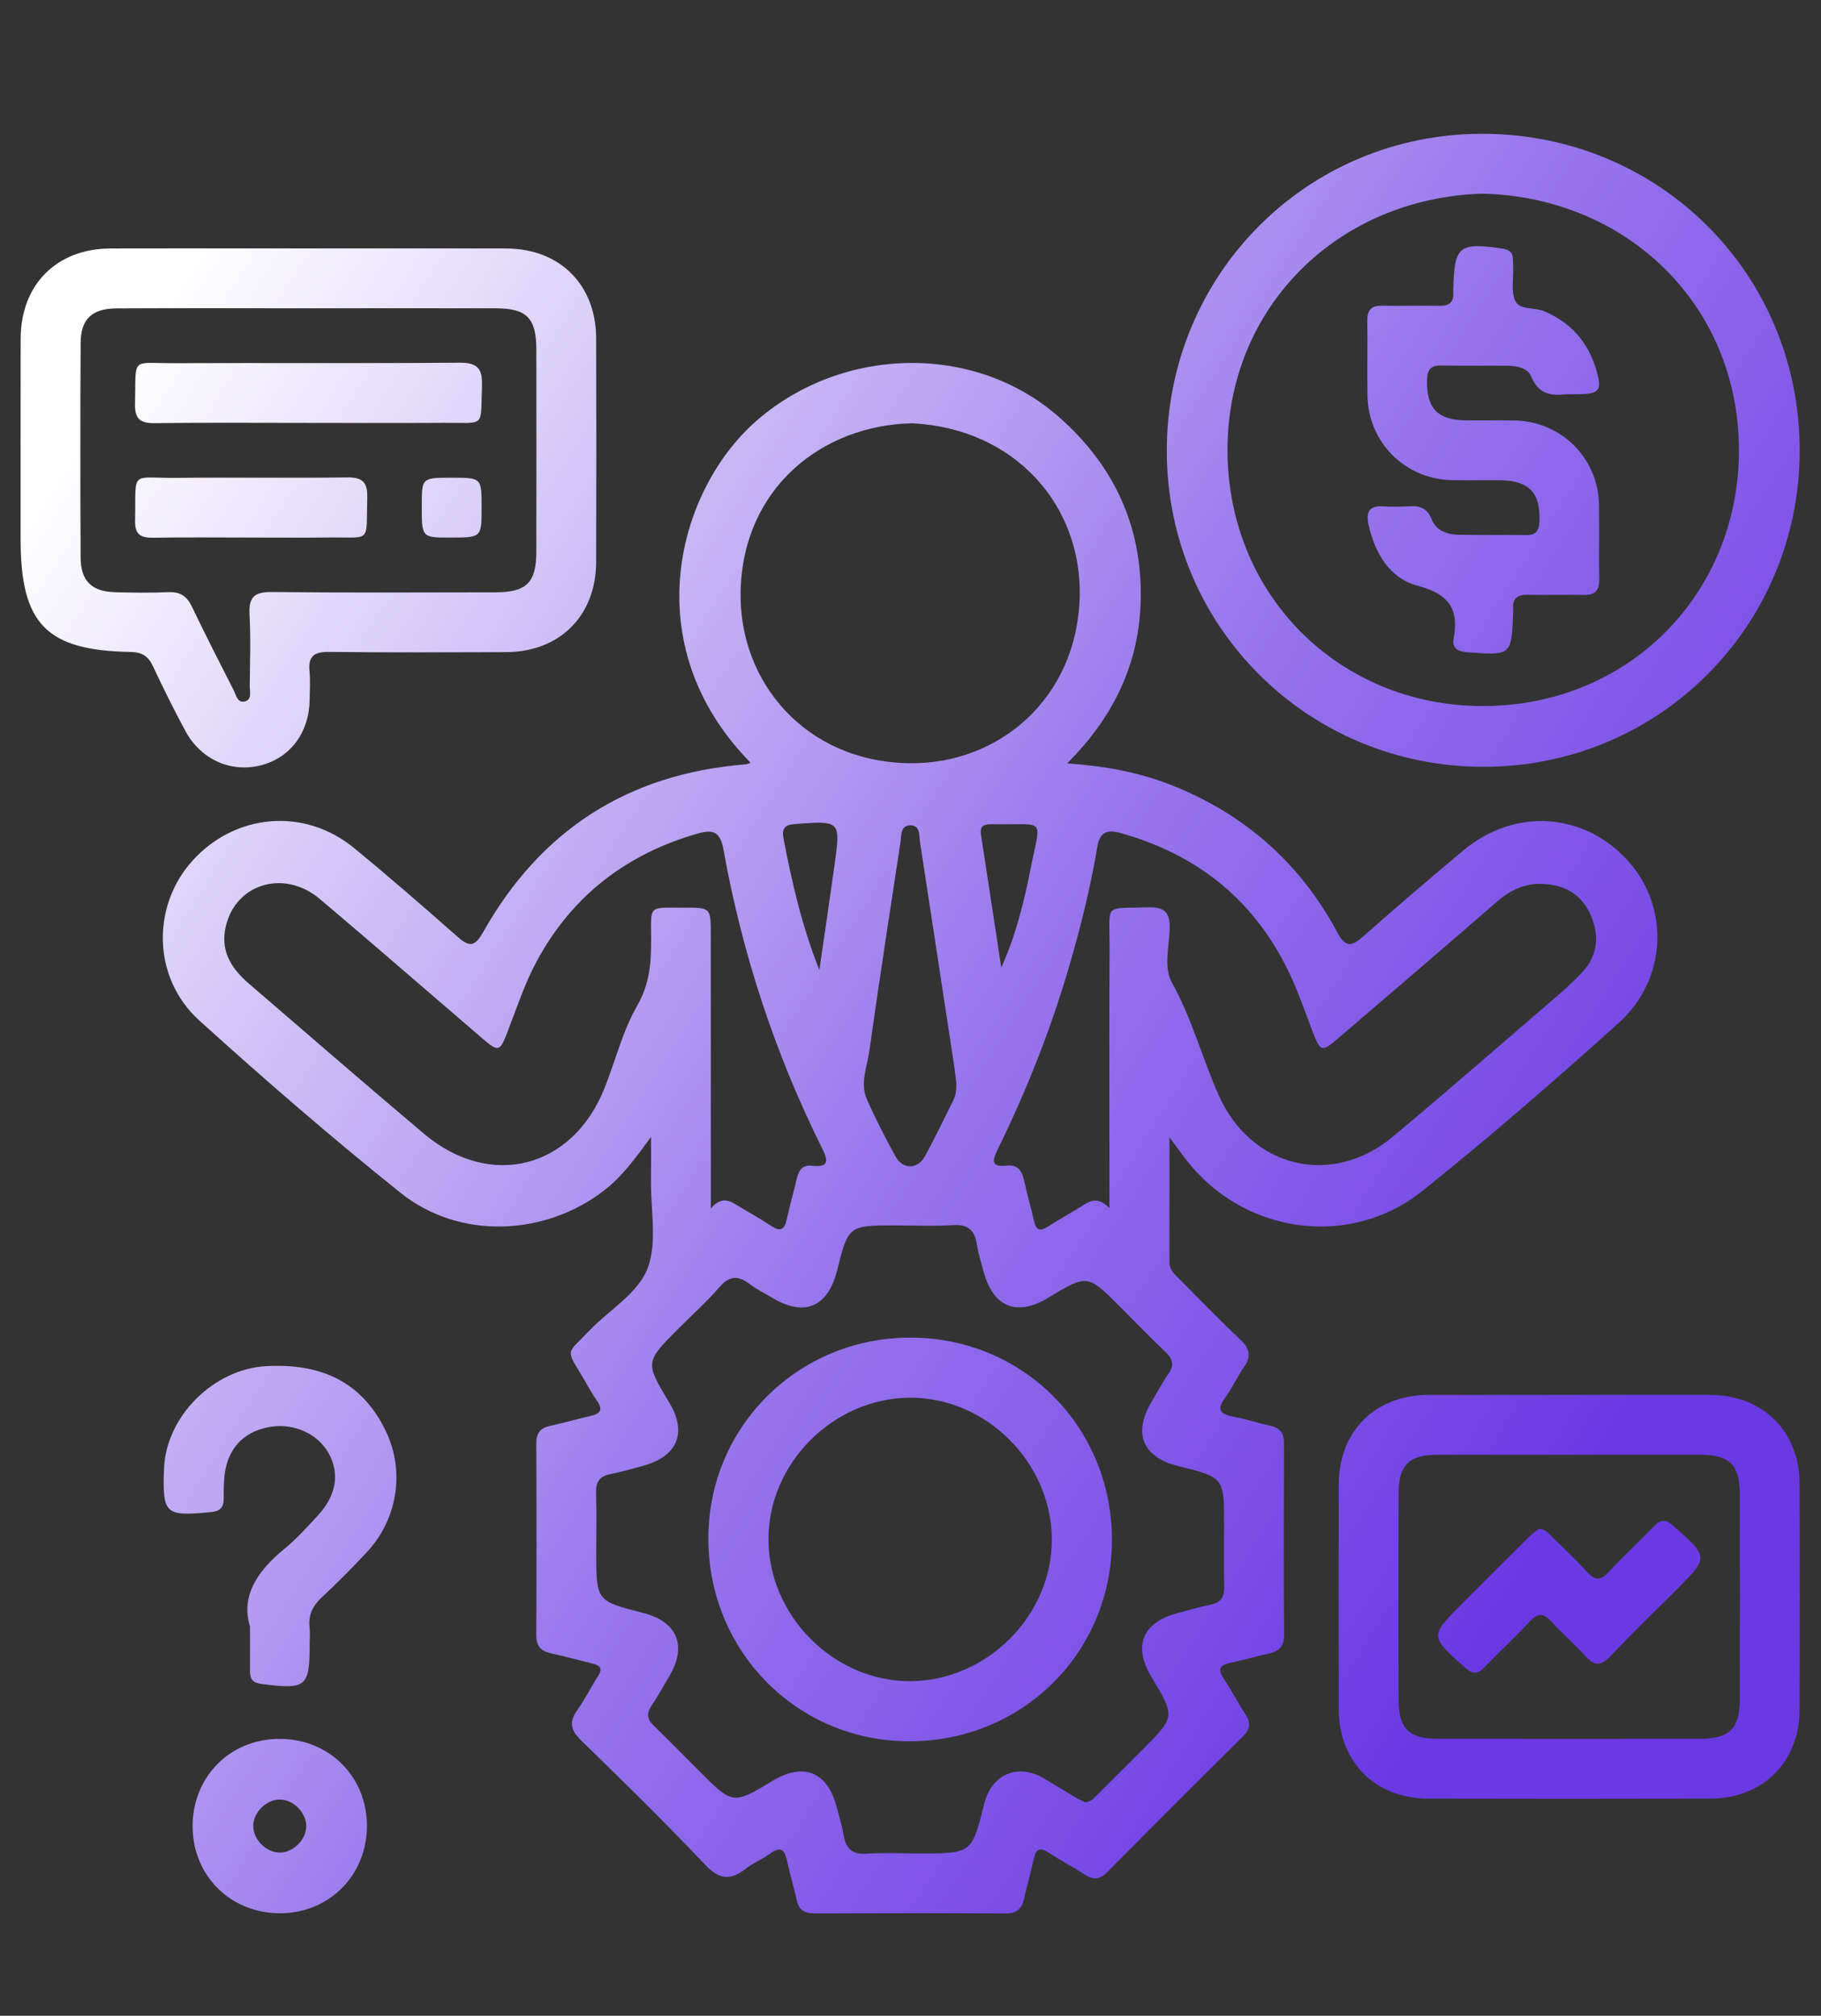 <?xml version="1.0" encoding="UTF-8" standalone="no"?> <svg xmlns="http://www.w3.org/2000/svg" xmlns:xlink="http://www.w3.org/1999/xlink" xmlns:serif="http://www.serif.com/" width="100%" height="100%" viewBox="0 0 1050 1162" xml:space="preserve" style="fill-rule:evenodd;clip-rule:evenodd;stroke-linejoin:round;stroke-miterlimit:2;"><rect x="0" y="0" width="1050" height="1162" fill="#333333" stroke="none"/> <rect id="Монтажная-область1" serif:id="Монтажная область1" x="0" y="0" width="1049.64" height="1161.72" style="fill:none;"></rect> <g id="Слой-1" serif:id="Слой 1"></g> <g id="Слой-11" serif:id="Слой 1"> <path d="M577.343,557.786c8.41,-18.64 13.122,-37.86 16.96,-57.259c5.99,-30.25 9.047,-24.785 -21.73,-25.408c-0.687,-0.014 -1.374,0.033 -2.061,0.047c-3.91,0.069 -5.527,1.826 -4.9,5.885c3.967,25.571 7.833,51.156 11.731,76.735m-104.894,1.38c2.899,-19.995 5.879,-39.974 8.674,-59.98c3.67,-26.25 3.617,-26.109 -22.724,-24.169c-6.053,0.447 -7.698,2.662 -6.599,8.44c4.869,25.59 10.799,50.896 20.649,75.709m78.942,65.045c-0.367,-3.073 -0.648,-6.155 -1.114,-9.21c-6.572,-43.132 -13.172,-86.262 -19.766,-129.392c-0.602,-3.935 0.251,-9.588 -5.179,-9.825c-6.294,-0.274 -5.521,5.813 -6.158,10.012c-6.073,40.084 -12.317,80.141 -17.94,120.285c-1.261,9.022 -5.43,18.362 -1.454,27.42c4.966,11.32 10.636,22.371 16.615,33.2c4.197,7.601 12.736,7.477 16.969,-0.21c5.799,-10.534 10.901,-21.457 16.317,-32.209c1.608,-3.19 1.843,-6.581 1.71,-10.071m-25.358,-380.209c-52.012,1.031 -97.733,37.341 -98.991,96.962c-1.106,52.508 37.642,97.779 96.538,98.993c52.458,1.082 97.793,-37.634 98.976,-96.554c1.046,-52.067 -37.079,-96.311 -96.523,-99.401m-116.16,452.618c6.185,-7.107 10.691,-4.552 15.246,-1.776c6.462,3.937 13.145,7.54 19.419,11.751c5.178,3.47 7.733,2.623 9.072,-3.535c1.752,-8.056 4.053,-15.989 5.932,-24.02c1.078,-4.616 3.377,-7.615 8.462,-7.047c10.324,1.156 9.502,-3.021 5.857,-10.36c-27.086,-54.545 -45.916,-111.895 -56.699,-171.806c-1.708,-9.507 -5.168,-12.101 -14.507,-9.43c-41.077,11.737 -72.423,35.57 -92.923,73.256c-7.262,13.349 -11.897,27.803 -17.377,41.9c-4.133,10.63 -5.044,10.881 -13.914,3.324c-6.023,-5.129 -11.991,-10.327 -17.992,-15.478c-25.317,-21.733 -50.502,-43.621 -75.993,-65.142c-21.32,-17.998 -50.486,-8.211 -54.752,18.301c-2.074,12.91 4.47,22.445 13.793,30.452c33.666,28.904 67.123,58.056 101.071,86.627c38.127,32.091 85.299,20.102 103.879,-26.085c6.412,-15.95 10.523,-33.133 18.991,-47.85c7.267,-12.634 8.054,-24.987 8.001,-38.401c-0.077,-19.97 -1.807,-17.967 18.505,-18.067c15.901,-0.08 15.923,0 15.926,15.545c0.011,51.584 0.003,103.165 0.003,157.841m229.848,-0.204c-0,-52.27 -0.13,-101.782 0.058,-151.297c0.093,-24.87 -3.482,-21.181 21.915,-22.094c10.126,-0.365 13.147,3.189 12.752,12.978c-0.411,10.217 -3.537,21.736 1.363,30.549c11.481,20.646 17.377,43.367 26.849,64.695c18.718,42.142 65.363,53.388 100.693,23.836c28.228,-23.613 56.006,-47.76 83.892,-71.781c8.592,-7.402 17.424,-14.65 25.152,-22.897c8.779,-9.381 10.018,-20.895 4.936,-32.649c-4.961,-11.475 -14.049,-17.219 -26.562,-18.157c-11.108,-0.833 -19.807,3.369 -28.018,10.52c-30.347,26.43 -60.97,52.541 -91.527,78.731c-8.917,7.645 -9.828,7.419 -13.961,-3.162c-3.504,-8.97 -6.619,-18.094 -10.347,-26.967c-19.252,-45.834 -53.002,-75.163 -100.861,-88.534c-8.216,-2.295 -11.98,-0.182 -13.436,8.495c-3.813,22.724 -9.367,45.073 -15.785,67.217c-10.647,36.773 -24.641,72.227 -41.494,106.564c-3.01,6.139 -4.436,10.518 5.093,9.466c6.01,-0.664 8.683,2.528 9.908,7.991c1.807,8.045 4.042,15.997 5.916,24.029c1.145,4.883 3.142,6.285 7.783,3.275c6.917,-4.495 14.223,-8.388 21.16,-12.858c4.497,-2.891 8.677,-3.818 14.521,2.05m-14.041,342.568c3.52,-0.395 5.294,-2.608 7.22,-4.52c8.542,-8.489 17.048,-17.018 25.566,-25.535c19.275,-19.272 19.275,-19.272 5.446,-42.28c-10.746,-17.879 -5.206,-31.351 15.181,-36.823c6.307,-1.694 12.609,-3.465 18.999,-4.809c5.686,-1.197 7.943,-4.249 7.8,-10.098c-0.293,-12.038 -0.075,-24.09 -0.072,-36.136c0.003,-27.121 -0,-27.121 -26.482,-33.652c-20.572,-5.074 -26.228,-18.914 -15.23,-37.251c3.19,-5.311 6.059,-10.84 9.593,-15.906c3.446,-4.936 2.624,-8.503 -1.575,-12.509c-8.964,-8.545 -17.584,-17.46 -26.341,-26.22c-18.778,-18.775 -18.778,-18.775 -41.513,-5.049c-17.904,10.813 -31.481,5.405 -37.027,-14.794c-1.454,-5.306 -3.126,-10.601 -3.968,-16.014c-1.271,-8.192 -5.057,-11.762 -13.831,-11.158c-10.962,0.756 -22.015,0.182 -33.026,0.18c-27.227,-0 -27.227,-0 -33.829,26.244c-5.237,20.806 -18.861,26.534 -37.107,15.592c-4.426,-2.655 -9.149,-4.92 -13.219,-8.04c-6.677,-5.124 -11.751,-4.804 -17.506,1.857c-7.182,8.31 -15.426,15.701 -23.212,23.488c-19.661,19.664 -19.661,19.664 -5.585,43.083c10.325,17.178 4.757,30.802 -14.924,36.301c-6.29,1.757 -12.597,3.523 -18.996,4.806c-6.117,1.225 -8.561,4.384 -8.354,10.714c0.378,11.345 0.099,22.71 0.096,34.066c0,28.369 0,28.369 27.017,35.269c19.888,5.08 25.58,19.079 14.96,36.765c-3.366,5.604 -6.454,11.395 -10.12,16.795c-3.143,4.624 -2.299,7.979 1.534,11.673c8.917,8.6 17.564,17.476 26.327,26.236c19.087,19.085 19.087,19.082 42.316,5.149c17.432,-10.454 31.001,-5.057 36.411,14.554c1.554,5.634 3.212,11.271 4.227,17.013c1.344,7.626 4.895,11.177 13.192,10.63c10.28,-0.678 20.64,-0.16 30.965,-0.16c29.734,0 29.734,0 36.947,-28.769c4.262,-16.998 19.503,-23.399 34.405,-14.452c6.194,3.722 12.38,7.461 18.602,11.133c1.755,1.035 3.623,1.868 5.113,2.627m-192.885,-599.275c-67.479,-68.718 -41.521,-158.556 4.059,-197.716c49.779,-42.769 125.811,-44.156 174.191,-1.2c29.572,26.255 45.826,58.63 46.706,98.554c0.867,39.361 -13.859,72.175 -42.412,100.712c21.84,1.529 41.642,5.16 60.55,12.695c41.925,16.706 73.866,44.895 95.145,84.607c4.902,9.146 8.313,8.343 14.984,2.461c19.096,-16.844 38.406,-33.462 57.979,-49.749c29.476,-24.528 69.358,-21.808 94.615,6.062c24.241,26.749 22.795,68.331 -5.367,93.657c-36.833,33.125 -74.274,65.691 -112.943,96.634c-42.473,33.986 -103.984,24.738 -136.858,-18.519c-2.613,-3.441 -5.154,-6.937 -9.127,-12.289c-0,25.593 0.002,48.869 -0.003,72.15c-0,4.276 2.966,6.784 5.631,9.455c11.668,11.693 23.132,23.61 35.145,34.944c5.463,5.154 6.647,9.646 2.197,15.953c-3.96,5.609 -6.76,12.049 -10.824,17.561c-5.474,7.42 -2.34,9.682 5.099,11.07c7.082,1.319 13.971,3.647 21.021,5.201c5.662,1.247 7.814,4.384 7.789,10.175c-0.157,36.831 -0.196,73.662 0.033,110.493c0.036,6.517 -2.914,9.279 -8.702,10.565c-7.383,1.641 -14.648,3.843 -22.065,5.308c-6.872,1.358 -7.496,4.142 -3.727,9.693c4.439,6.536 8.034,13.641 12.336,20.276c3.189,4.917 2.45,8.553 -1.672,12.637c-26.167,25.921 -52.21,51.962 -78.129,78.129c-4.114,4.152 -7.742,4.751 -12.639,1.581c-6.926,-4.489 -14.268,-8.338 -21.174,-12.855c-4.814,-3.148 -7.24,-2.381 -8.492,3.303c-1.7,7.722 -3.888,15.338 -5.601,23.055c-1.289,5.799 -4.02,8.754 -10.543,8.716c-36.83,-0.227 -73.659,-0.188 -110.49,-0.031c-5.788,0.025 -8.923,-2.105 -10.159,-7.794c-1.603,-7.389 -3.876,-14.634 -5.416,-22.037c-1.335,-6.415 -3.366,-9.464 -9.954,-4.563c-4.396,3.269 -9.743,5.289 -14.033,8.669c-8.824,6.941 -15.258,6.243 -23.419,-2.368c-23.193,-24.476 -47.272,-48.132 -71.466,-71.634c-6.161,-5.984 -7.014,-10.755 -2.094,-17.633c4.39,-6.139 7.72,-13.023 11.825,-19.377c2.688,-4.158 1.562,-6.142 -2.91,-7.221c-8.027,-1.934 -15.984,-4.16 -24.043,-5.926c-5.882,-1.289 -8.672,-4.119 -8.633,-10.581c0.22,-36.831 0.187,-73.659 0.03,-110.49c-0.025,-5.847 2.246,-8.846 7.891,-10.068c7.728,-1.672 15.33,-3.921 23.047,-5.64c5.598,-1.244 7.94,-3.302 3.989,-8.89c-2.971,-4.204 -5.35,-8.823 -7.998,-13.257c-10.267,-17.192 -9.605,-13.161 3.609,-27.069c11.588,-12.201 28.512,-21.585 33.914,-36.757c5.237,-14.708 1.52,-32.618 1.678,-49.12c0.074,-7.786 0.014,-15.572 0.014,-25.841c-9.152,12.532 -16.781,22.966 -27.213,30.99c-34.246,26.349 -83.465,28.28 -117.203,1.252c-39.723,-31.823 -78.295,-65.191 -116.042,-99.351c-27.047,-24.479 -27.679,-65.906 -3.907,-92.162c24.733,-27.315 64.522,-30.722 93.012,-7.356c20.218,16.585 39.965,33.755 59.582,51.049c6.724,5.926 9.93,6.462 14.971,-2.492c33.192,-58.958 83.738,-91.355 151.382,-96.7c0.919,-0.072 1.802,-0.574 2.834,-0.921" style="fill:url(#_Linear1);fill-rule:nonzero;"></path> <path d="M854.774,111.654c-84.026,2.511 -147.473,66.122 -146.982,148.643c0.496,83.391 64.932,146.778 147.393,146.72c83.512,-0.061 147.591,-64.314 147.486,-147.658c-0.107,-83.79 -65.017,-145.823 -147.897,-147.705m-181.989,148.417c-0.064,-101.611 80.614,-182.847 181.693,-182.946c102.139,-0.103 183.228,80.639 183.231,182.444c-0,101.311 -81.012,182.436 -182.213,182.474c-101.379,0.039 -182.645,-80.896 -182.711,-181.972" style="fill:url(#_Linear2);fill-rule:nonzero;"></path> <path d="M178.652,177.719c-37.143,-0 -74.283,-0.116 -111.426,0.058c-14.176,0.063 -20.66,6.166 -20.731,19.898c-0.224,41.268 -0.218,82.535 -0.003,123.803c0.069,13.39 6.393,19.523 19.7,19.901c10.31,0.295 20.649,0.431 30.943,-0.025c6.851,-0.303 10.68,2.398 13.577,8.465c7.709,16.13 15.857,32.052 23.985,47.978c1.446,2.831 2.18,7.725 6.591,6.511c4.214,-1.159 2.671,-5.808 2.707,-9.019c0.155,-13.754 0.64,-27.541 -0.116,-41.257c-0.557,-10.092 3.129,-12.863 12.932,-12.758c42.984,0.456 85.976,0.238 128.962,0.171c17.874,-0.027 23.458,-5.612 23.488,-23.485c0.072,-38.862 0.067,-77.723 0.003,-116.582c-0.028,-17.987 -5.571,-23.615 -23.314,-23.654c-35.766,-0.071 -71.532,-0.019 -107.298,-0.005m-0.389,-34.511c37.854,0 75.709,-0.085 113.564,0.025c30.979,0.091 51.835,20.867 51.92,51.78c0.121,43.016 0.116,86.033 0,129.05c-0.083,30.855 -21.019,51.763 -51.873,51.871c-34.072,0.116 -68.144,0.256 -102.208,-0.127c-8.454,-0.094 -12.063,2.409 -11.202,11.105c0.538,5.452 0.141,11.003 0.078,16.511c-0.218,18.679 -10.982,33.238 -27.798,37.669c-17.22,4.534 -34.687,-2.963 -43.704,-19.476c-6.757,-12.374 -12.948,-25.069 -18.977,-37.822c-2.707,-5.722 -6.385,-7.846 -12.794,-7.965c-48.687,-0.899 -63.381,-16.132 -63.381,-65.04c0.002,-38.541 -0.08,-77.083 0.033,-115.627c0.091,-31.109 20.729,-51.827 51.743,-51.926c38.2,-0.119 76.399,-0.028 114.599,-0.028" style="fill:url(#_Linear3);fill-rule:nonzero;"></path> <path d="M905.617,838.597c-25.784,-0 -51.564,-0.105 -77.345,0.038c-15.818,0.089 -21.772,6.065 -21.816,21.985c-0.116,39.877 -0.116,79.754 -0.003,119.628c0.044,15.961 5.982,22.02 21.75,22.056c50.877,0.116 101.752,0.105 152.629,0.011c16.469,-0.03 22.31,-5.932 22.349,-22.514c0.099,-39.532 0.096,-79.067 -0,-118.596c-0.036,-16.629 -5.847,-22.498 -22.282,-22.578c-25.094,-0.121 -50.188,-0.03 -75.282,-0.03m0.201,-34.5c26.838,0 53.673,-0.105 80.51,0.031c30.257,0.151 51.245,21.062 51.344,51.288c0.141,43.351 0.138,86.701 0,130.049c-0.096,30.179 -21.159,51.27 -51.327,51.344c-54.359,0.13 -108.722,0.133 -163.081,0c-30.231,-0.074 -51.217,-21.093 -51.311,-51.324c-0.135,-43.351 -0.135,-86.702 0,-130.047c0.094,-30.38 20.92,-51.062 51.294,-51.338c0.69,-0.006 1.38,-0.006 2.067,-0.006c26.835,0 53.672,0 80.504,0.003" style="fill:url(#_Linear4);fill-rule:nonzero;"></path> <path d="M144.162,937.697c-5.518,-17.837 4.459,-32.256 19.846,-44.871c7.149,-5.86 13.431,-12.846 19.686,-19.702c10.231,-11.219 12.151,-23.543 5.993,-35.049c-6.043,-11.293 -19.755,-17.696 -33.413,-15.608c-14.341,2.199 -23.777,10.901 -26.379,25.149c-0.977,5.358 -0.88,10.945 -0.911,16.433c-0.033,5.107 -2.16,7.11 -7.364,7.61c-26.479,2.552 -28.018,1.25 -27.041,-25.064c1.12,-30.159 28.636,-57.344 58.724,-59.055c30.706,-1.747 54.812,8.194 68.867,36.803c11.447,23.304 7.256,51.01 -10.397,70.139c-8.396,9.097 -17.172,17.876 -26.225,26.316c-5.22,4.867 -7.838,10.148 -7.041,17.261c0.342,3.057 0.055,6.188 0.055,9.284c0,25.248 -1.859,26.719 -27.704,23.408c-4.709,-0.599 -6.748,-2.544 -6.713,-7.138c0.058,-7.57 0.017,-15.139 0.017,-25.916" style="fill:url(#_Linear5);fill-rule:nonzero;"></path> <path d="M161.416,1037.36c-7.789,-0.063 -15.319,7.364 -15.388,15.181c-0.066,7.792 7.359,15.324 15.175,15.39c7.797,0.069 15.313,-7.35 15.379,-15.178c0.064,-7.8 -7.353,-15.329 -15.166,-15.393m-0.381,-34.971c28.576,-0.074 50.461,21.568 50.541,49.978c0.077,28.534 -21.637,50.477 -50.017,50.549c-28.54,0.069 -50.441,-21.62 -50.508,-50.022c-0.066,-28.609 21.527,-50.428 49.984,-50.505" style="fill:url(#_Linear6);fill-rule:nonzero;"></path> <path d="M524.654,805.73c-44.206,0.224 -81.757,37.907 -81.55,81.84c0.209,44.176 37.943,81.777 81.845,81.553c44.201,-0.221 81.768,-37.932 81.539,-81.848c-0.232,-44.228 -37.901,-81.765 -81.834,-81.545m116.505,82.047c-0.061,64.913 -51.683,116.113 -116.958,116.008c-64.689,-0.104 -115.903,-51.975 -115.757,-117.236c0.144,-64.231 51.852,-115.5 116.469,-115.481c65.021,0.022 116.307,51.509 116.246,116.709" style="fill:url(#_Linear7);fill-rule:nonzero;"></path> <path d="M902.753,227.262c-7.425,0.886 -15.506,0.552 -19.893,-10.305c-2.097,-5.184 -8.815,-6.106 -14.51,-6.144c-12.383,-0.086 -24.771,0.16 -37.151,-0.135c-6.357,-0.149 -8.266,2.552 -8.371,8.625c-0.273,15.917 5.987,22.784 22.037,23.002c9.632,0.132 19.269,-0.124 28.896,0.102c26.506,0.618 47.655,21.662 48.206,48.152c0.301,14.443 -0.129,28.904 0.147,43.345c0.124,6.655 -2.511,9.243 -9.119,9.066c-10.656,-0.284 -21.336,0.152 -31.992,-0.11c-6.144,-0.152 -9.091,2.157 -8.495,8.429c0.033,0.339 0.006,0.687 -0.005,1.032c-0.867,25.676 -0.856,25.538 -26.441,23.703c-5.554,-0.4 -8.956,-2.403 -7.896,-7.982c3.297,-17.369 -3.126,-25.709 -20.798,-30.397c-16.188,-4.29 -24.686,-18.891 -28.289,-35.377c-1.435,-6.556 0.091,-10.838 8.054,-10.388c5.143,0.29 10.335,0.298 15.473,-0.039c6.108,-0.4 10.327,1.079 12.849,7.456c2.527,6.392 8.649,8.787 15.147,8.939c13.064,0.303 26.142,-0 39.215,0.229c5.849,0.099 7.632,-2.489 7.836,-8.087c0.593,-16.254 -5.932,-23.342 -22.542,-23.521c-9.287,-0.102 -18.58,0.105 -27.864,-0.083c-27.086,-0.546 -48.267,-21.639 -48.736,-48.689c-0.254,-14.444 0.107,-28.899 -0.108,-43.346c-0.094,-6.194 2.45,-8.638 8.584,-8.52c11.003,0.218 22.017,-0.124 33.023,0.067c5.673,0.102 8.415,-2.119 7.971,-7.891c-0.05,-0.685 -0.006,-1.377 0.014,-2.064c0.618,-24.517 3.275,-26.628 27.991,-23.085c4.097,0.587 6.37,2.091 6.384,6.357c0.006,1.719 0.066,3.437 0.119,5.156c0.201,6.17 -1.242,13.059 1.045,18.321c2.613,6.003 10.949,3.868 16.519,6.199c15.335,6.412 25.32,17.363 30.115,33.151c3.855,12.697 2.406,14.703 -10.418,14.83c-1.719,0.016 -3.44,0.002 -6.997,0.002" style="fill:url(#_Linear8);fill-rule:nonzero;"></path> <path d="M177.873,243.783c-29.572,-0.003 -59.149,-0.24 -88.718,0.143c-8.423,0.111 -11.53,-2.549 -11.309,-11.163c0.7,-27.488 -2.961,-23.3 22.583,-23.405c54.674,-0.224 109.353,0.177 164.024,-0.281c10.305,-0.083 13.87,2.723 13.454,13.307c-0.972,24.536 2.56,21.192 -21.629,21.363c-26.134,0.182 -52.271,0.042 -78.405,0.036" style="fill:url(#_Linear9);fill-rule:nonzero;"></path> <path d="M144.155,309.87c-18.563,-0.005 -37.129,-0.212 -55.683,0.1c-7.152,0.121 -10.766,-1.65 -10.592,-9.732c0.631,-29.809 -3.408,-24.5 24.241,-24.779c32.651,-0.331 65.313,0.213 97.961,-0.256c9.166,-0.13 11.933,2.946 11.674,11.877c-0.77,26.479 2.924,22.437 -22.228,22.76c-15.122,0.196 -30.247,0.036 -45.373,0.03" style="fill:url(#_Linear10);fill-rule:nonzero;"></path> <path d="M260.48,275.381c17.217,-0 17.217,-0 17.217,17.28c-0.003,17.233 -0.003,17.233 -18.31,17.216c-16.209,-0.013 -16.209,-0.013 -16.193,-18.309c0.014,-16.187 0.014,-16.187 17.286,-16.187" style="fill:url(#_Linear11);fill-rule:nonzero;"></path> <path d="M887.185,881.362c3.893,0.047 5.595,2.412 7.507,4.291c6.862,6.743 13.889,13.348 20.357,20.458c4.483,4.934 7.761,5.243 12.468,0.16c8.404,-9.063 17.52,-17.467 26.112,-26.365c3.841,-3.979 6.699,-4.343 11.155,-0.395c20.566,18.232 20.685,18.1 1.41,37.377c-12.634,12.637 -25.5,25.053 -37.805,38.001c-5.4,5.687 -9.227,5.364 -14.254,-0.22c-6.202,-6.884 -13.296,-12.965 -19.52,-19.83c-4.467,-4.928 -7.75,-5.267 -12.468,-0.174c-8.402,9.069 -17.526,17.465 -26.112,26.369c-3.855,3.989 -6.73,4.323 -11.158,0.383c-20.528,-18.265 -20.641,-18.141 -1.407,-37.366c12.636,-12.634 25.254,-25.29 37.934,-37.879c1.907,-1.888 4.131,-3.452 5.781,-4.81" style="fill:url(#_Linear12);fill-rule:nonzero;"></path> </g> <defs> <linearGradient id="_Linear1" x1="0" y1="0" x2="1" y2="0" gradientUnits="userSpaceOnUse" gradientTransform="matrix(886.755,578.108,-599.574,919.681,68.907,209.239)"> <stop offset="0" style="stop-color:#fff;stop-opacity:1"></stop> <stop offset="0.58" style="stop-color:#9a78ed;stop-opacity:1"></stop> <stop offset="1" style="stop-color:#6b39e4;stop-opacity:1"></stop> </linearGradient> <linearGradient id="_Linear2" x1="0" y1="0" x2="1" y2="0" gradientUnits="userSpaceOnUse" gradientTransform="matrix(886.755,578.108,-599.574,919.681,68.907,209.239)"> <stop offset="0" style="stop-color:#fff;stop-opacity:1"></stop> <stop offset="0.58" style="stop-color:#9a78ed;stop-opacity:1"></stop> <stop offset="1" style="stop-color:#6b39e4;stop-opacity:1"></stop> </linearGradient> <linearGradient id="_Linear3" x1="0" y1="0" x2="1" y2="0" gradientUnits="userSpaceOnUse" gradientTransform="matrix(886.755,578.108,-599.574,919.681,68.907,209.239)"> <stop offset="0" style="stop-color:#fff;stop-opacity:1"></stop> <stop offset="0.58" style="stop-color:#9a78ed;stop-opacity:1"></stop> <stop offset="1" style="stop-color:#6b39e4;stop-opacity:1"></stop> </linearGradient> <linearGradient id="_Linear4" x1="0" y1="0" x2="1" y2="0" gradientUnits="userSpaceOnUse" gradientTransform="matrix(886.755,578.108,-599.574,919.681,68.907,209.239)"> <stop offset="0" style="stop-color:#fff;stop-opacity:1"></stop> <stop offset="0.58" style="stop-color:#9a78ed;stop-opacity:1"></stop> <stop offset="1" style="stop-color:#6b39e4;stop-opacity:1"></stop> </linearGradient> <linearGradient id="_Linear5" x1="0" y1="0" x2="1" y2="0" gradientUnits="userSpaceOnUse" gradientTransform="matrix(886.755,578.108,-599.574,919.681,68.907,209.239)"> <stop offset="0" style="stop-color:#fff;stop-opacity:1"></stop> <stop offset="0.58" style="stop-color:#9a78ed;stop-opacity:1"></stop> <stop offset="1" style="stop-color:#6b39e4;stop-opacity:1"></stop> </linearGradient> <linearGradient id="_Linear6" x1="0" y1="0" x2="1" y2="0" gradientUnits="userSpaceOnUse" gradientTransform="matrix(886.755,578.108,-599.574,919.681,68.907,209.239)"> <stop offset="0" style="stop-color:#fff;stop-opacity:1"></stop> <stop offset="0.58" style="stop-color:#9a78ed;stop-opacity:1"></stop> <stop offset="1" style="stop-color:#6b39e4;stop-opacity:1"></stop> </linearGradient> <linearGradient id="_Linear7" x1="0" y1="0" x2="1" y2="0" gradientUnits="userSpaceOnUse" gradientTransform="matrix(886.755,578.108,-599.574,919.681,68.907,209.239)"> <stop offset="0" style="stop-color:#fff;stop-opacity:1"></stop> <stop offset="0.58" style="stop-color:#9a78ed;stop-opacity:1"></stop> <stop offset="1" style="stop-color:#6b39e4;stop-opacity:1"></stop> </linearGradient> <linearGradient id="_Linear8" x1="0" y1="0" x2="1" y2="0" gradientUnits="userSpaceOnUse" gradientTransform="matrix(886.755,578.108,-599.574,919.681,68.907,209.239)"> <stop offset="0" style="stop-color:#fff;stop-opacity:1"></stop> <stop offset="0.58" style="stop-color:#9a78ed;stop-opacity:1"></stop> <stop offset="1" style="stop-color:#6b39e4;stop-opacity:1"></stop> </linearGradient> <linearGradient id="_Linear9" x1="0" y1="0" x2="1" y2="0" gradientUnits="userSpaceOnUse" gradientTransform="matrix(886.755,578.108,-599.574,919.681,68.907,209.239)"> <stop offset="0" style="stop-color:#fff;stop-opacity:1"></stop> <stop offset="0.58" style="stop-color:#9a78ed;stop-opacity:1"></stop> <stop offset="1" style="stop-color:#6b39e4;stop-opacity:1"></stop> </linearGradient> <linearGradient id="_Linear10" x1="0" y1="0" x2="1" y2="0" gradientUnits="userSpaceOnUse" gradientTransform="matrix(886.755,578.108,-599.574,919.681,68.907,209.239)"> <stop offset="0" style="stop-color:#fff;stop-opacity:1"></stop> <stop offset="0.58" style="stop-color:#9a78ed;stop-opacity:1"></stop> <stop offset="1" style="stop-color:#6b39e4;stop-opacity:1"></stop> </linearGradient> <linearGradient id="_Linear11" x1="0" y1="0" x2="1" y2="0" gradientUnits="userSpaceOnUse" gradientTransform="matrix(886.755,578.108,-599.574,919.681,68.907,209.239)"> <stop offset="0" style="stop-color:#fff;stop-opacity:1"></stop> <stop offset="0.58" style="stop-color:#9a78ed;stop-opacity:1"></stop> <stop offset="1" style="stop-color:#6b39e4;stop-opacity:1"></stop> </linearGradient> <linearGradient id="_Linear12" x1="0" y1="0" x2="1" y2="0" gradientUnits="userSpaceOnUse" gradientTransform="matrix(886.755,578.108,-599.574,919.681,68.907,209.239)"> <stop offset="0" style="stop-color:#fff;stop-opacity:1"></stop> <stop offset="0.58" style="stop-color:#9a78ed;stop-opacity:1"></stop> <stop offset="1" style="stop-color:#6b39e4;stop-opacity:1"></stop> </linearGradient> </defs> </svg> 
